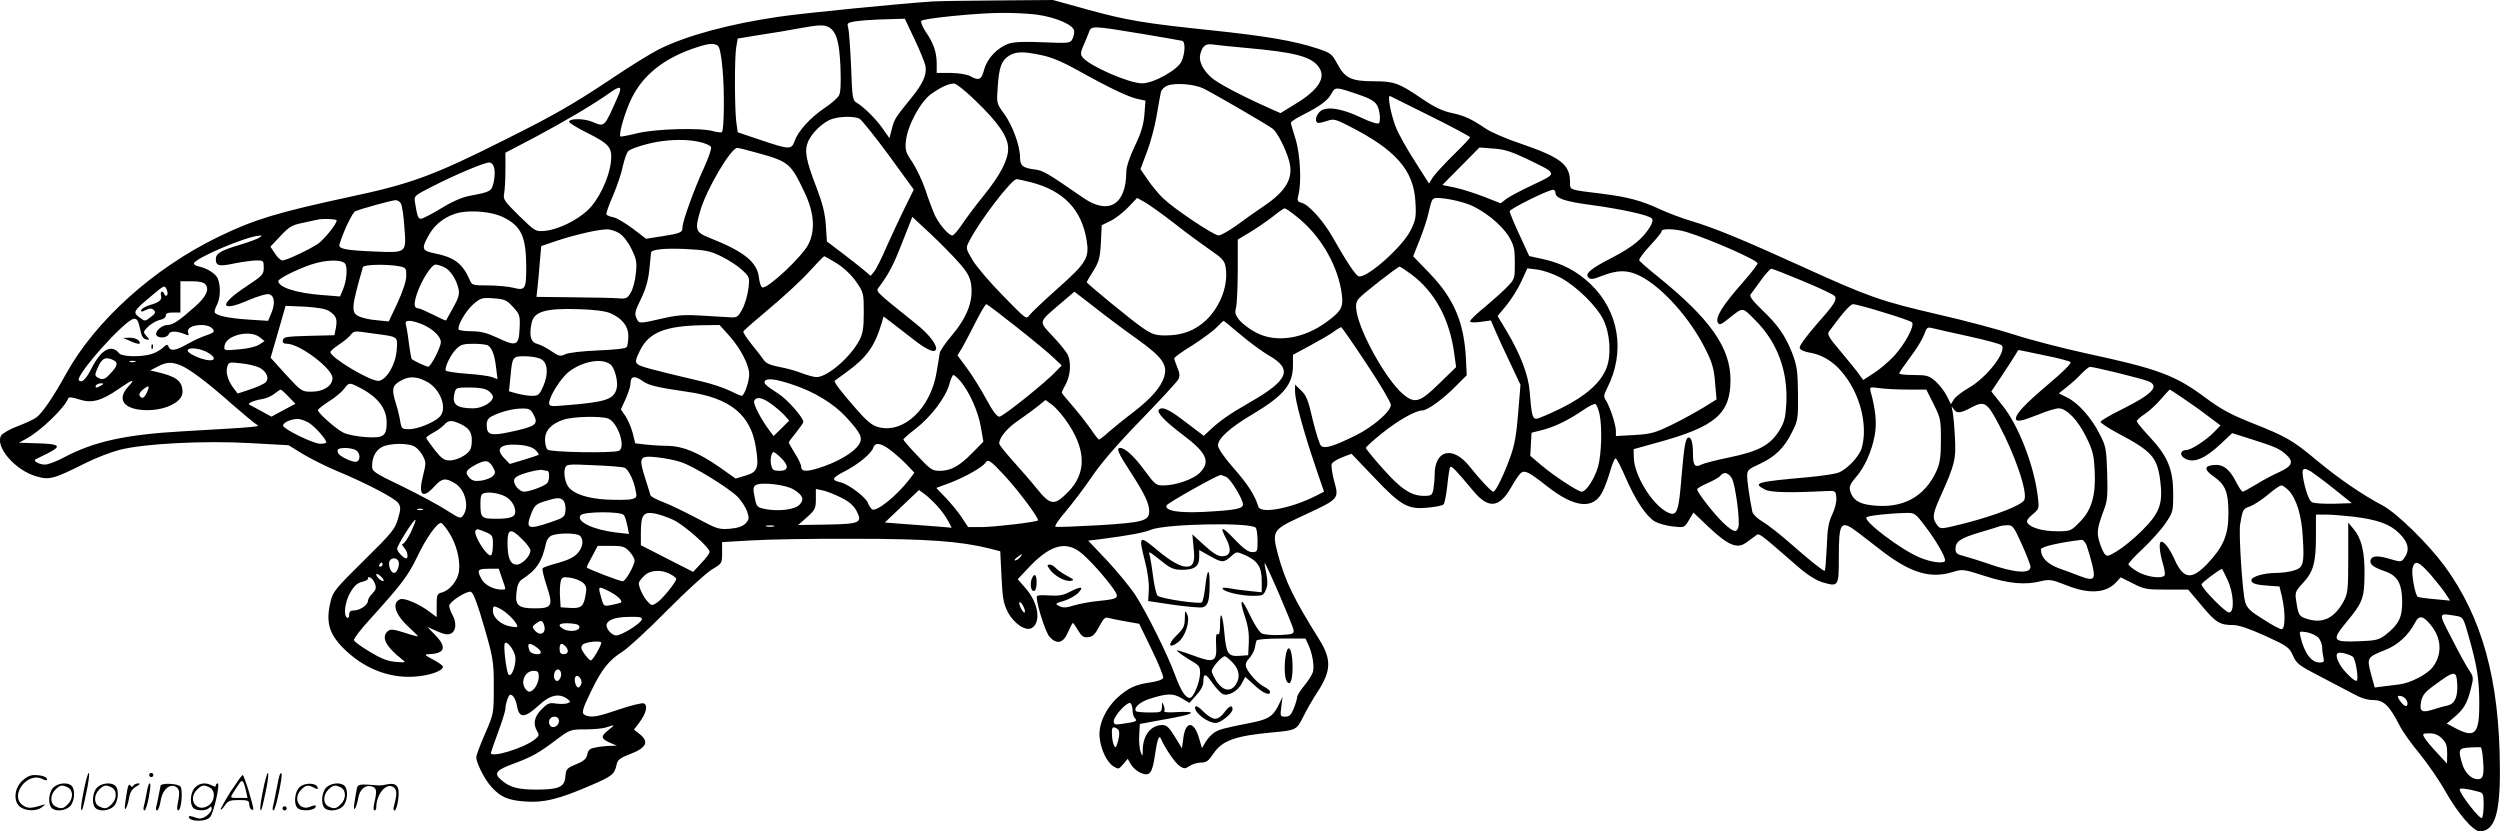<svg version="1.0" xmlns="http://www.w3.org/2000/svg"
  viewBox="0 0 1199.939 399"
 preserveAspectRatio="xMidYMid meet">
<g transform="translate(-0.407,399) scale(0.1,-0.1)"
fill="#000000" stroke="none">
<path d="M4480 3983 c-152 -10 -612 -55 -735 -73 -241 -35 -447 -91 -579 -157
-39 -20 -142 -83 -230 -143 -182 -121 -273 -173 -501 -287 -350 -176 -456
-215 -753 -278 -347 -75 -457 -108 -628 -191 -314 -152 -594 -405 -735 -662
-57 -104 -114 -188 -141 -206 -12 -9 -53 -28 -90 -42 -38 -14 -73 -35 -79 -45
-29 -54 68 -166 168 -195 64 -19 83 -14 237 63 49 25 123 53 165 64 117 30
407 45 629 32 l181 -10 70 -43 c39 -23 112 -60 163 -81 142 -59 279 -131 294
-154 12 -18 12 -29 -2 -76 -14 -49 -29 -67 -163 -199 -131 -129 -149 -150
-159 -192 -25 -100 -11 -156 57 -226 95 -97 216 -147 340 -140 73 4 141 27
141 48 0 5 -21 21 -47 34 -40 21 -44 25 -23 26 80 2 91 33 32 93 l-37 38 47
-21 c37 -16 52 -18 68 -10 24 13 26 53 5 90 -8 14 -14 33 -15 42 0 18 75 68
102 68 10 0 24 -32 46 -102 63 -210 67 -227 66 -358 0 -124 0 -126 -42 -222
-23 -53 -42 -104 -42 -112 0 -27 38 -103 70 -140 45 -51 81 -67 164 -73 89 -7
162 11 310 75 110 47 120 55 130 104 5 21 17 31 68 50 75 29 88 58 43 94 l-28
22 25 33 c34 45 43 85 22 93 -9 3 -62 -10 -118 -29 -102 -35 -131 -40 -160
-29 -23 9 -21 21 27 120 52 106 83 144 151 188 28 18 124 107 214 198 89 90
185 177 212 194 49 29 50 29 50 80 l0 52 138 8 c75 5 297 9 492 8 358 0 514
-12 655 -47 l50 -13 6 -121 c5 -102 9 -129 30 -170 29 -56 87 -95 116 -77 45
28 31 120 -29 189 l-39 45 47 50 c103 111 177 135 250 82 39 -29 120 -118 164
-181 28 -41 22 -46 -69 -55 -36 -3 -90 -13 -119 -21 -41 -13 -56 -13 -74 -4
-21 11 -20 13 23 25 25 8 56 25 69 39 29 31 13 32 -42 4 -32 -17 -54 -20 -100
-17 -40 3 -58 1 -58 -7 0 -38 43 -172 62 -192 35 -38 66 -30 88 22 11 25 21
45 24 45 2 0 13 -16 25 -36 17 -29 26 -35 49 -32 21 2 33 14 52 51 21 39 29
47 45 41 11 -3 49 -11 84 -17 l63 -11 60 -124 c33 -67 58 -129 55 -136 -3 -8
-29 -17 -59 -21 -73 -10 -109 -27 -161 -74 -57 -53 -91 -128 -85 -190 6 -59
34 -118 66 -139 24 -15 26 -15 47 10 l22 26 16 -28 c9 -15 30 -33 47 -40 43
-18 55 -2 68 88 10 71 20 98 28 77 15 -38 68 -117 89 -131 23 -15 27 -15 50 0
13 9 38 16 55 16 24 0 35 8 57 41 43 65 104 87 288 104 110 10 113 12 144 74
15 31 46 85 69 120 66 101 68 156 8 252 -122 195 -163 279 -198 408 -29 110
-25 118 99 176 200 93 195 87 170 179 -9 35 -14 71 -11 79 3 8 25 22 50 32
l45 17 110 -115 c129 -136 162 -154 261 -143 34 3 66 10 71 15 5 5 13 46 18
91 4 45 11 85 14 89 7 6 31 -20 112 -117 72 -86 124 -80 181 20 16 30 37 59
45 67 20 16 39 6 123 -60 137 -109 229 -117 272 -25 11 23 27 67 36 99 9 31
20 57 25 57 4 0 25 -40 46 -88 47 -110 100 -190 142 -215 18 -10 57 -21 87
-24 55 -6 55 -6 77 31 l21 36 79 -75 c88 -82 131 -100 172 -71 12 9 32 23 43
31 24 18 5 31 208 -145 46 -40 86 -65 118 -75 76 -22 78 -20 78 114 0 179 8
189 95 123 28 -21 81 -62 118 -91 135 -102 228 -129 332 -97 49 15 51 15 157
-19 115 -37 193 -44 271 -24 38 9 51 7 119 -20 107 -43 189 -39 238 13 l23 25
58 -29 c54 -28 67 -30 162 -30 l104 0 64 -76 c68 -82 88 -94 151 -94 28 0 77
-17 155 -52 107 -49 115 -55 133 -95 17 -38 28 -47 127 -98 59 -31 132 -69
162 -85 36 -20 67 -30 96 -30 50 0 77 -26 125 -119 15 -31 60 -94 99 -140 38
-47 94 -128 123 -180 58 -103 133 -191 164 -191 72 0 99 85 97 305 -2 423 -85
722 -266 969 -79 107 -229 254 -297 290 -97 51 -212 130 -313 214 -120 100
-148 116 -312 181 -103 41 -149 66 -221 119 -148 111 -228 141 -577 216 -114
25 -269 65 -345 90 -75 24 -238 68 -362 96 -279 65 -332 83 -655 230 -292 133
-425 187 -535 220 -41 12 -108 37 -149 56 -90 42 -157 59 -276 74 -163 20
-155 17 -155 55 0 85 -43 119 -235 185 -70 23 -148 57 -173 75 -67 45 -99 60
-165 74 -41 9 -82 29 -139 68 -108 74 -133 83 -228 83 -109 0 -140 14 -176 82
-28 51 -32 54 -99 76 -114 37 -245 59 -510 87 -317 33 -403 47 -598 101 l-159
44 -261 -2 c-144 -1 -287 -3 -317 -5z m499 -63 c95 -13 181 -51 181 -80 0 -12
-4 -30 -10 -40 -9 -17 -20 -18 -138 -13 -88 4 -140 2 -165 -6 -55 -19 -104
-70 -119 -124 -13 -51 -25 -56 -68 -32 -15 8 -53 14 -92 15 l-68 0 0 44 c0 55
-15 99 -53 154 -16 24 -25 48 -21 52 13 12 261 37 379 38 55 1 133 -3 174 -8z
m-586 -117 c26 -54 49 -112 53 -129 8 -40 -12 -86 -67 -153 -77 -95 -83 -103
-94 -149 l-12 -45 -31 44 c-31 46 -94 108 -128 127 -17 9 -20 28 -25 174 -4
90 -10 173 -14 185 -6 18 -3 23 16 27 30 7 95 12 185 14 l71 2 46 -97z m-412
57 c37 -20 52 -69 57 -191 3 -77 1 -123 -7 -137 -6 -12 -38 -40 -70 -61 -68
-46 -126 -110 -143 -158 -15 -42 -24 -42 -163 5 l-110 37 -7 50 c-8 67 -9 310
0 360 l7 40 110 18 c61 9 144 23 185 31 96 17 117 18 141 6z m1514 -34 c94
-16 176 -30 183 -32 16 -5 15 -56 -2 -97 -17 -41 -134 -107 -190 -107 -62 0
-251 82 -286 125 -10 13 -10 23 3 53 9 20 21 50 27 65 12 35 10 35 265 -7z
m-2046 -55 c9 -6 17 -44 23 -112 10 -105 8 -292 -3 -303 -3 -3 -21 -1 -40 4
-60 18 -275 12 -364 -9 -44 -11 -81 -18 -83 -16 -10 10 24 124 54 184 54 109
150 187 292 237 72 25 99 29 121 15z m2536 -11 c238 -21 316 -42 351 -95 33
-50 -6 -109 -116 -175 l-70 -43 -63 28 c-129 58 -243 118 -270 144 -41 37 -60
78 -52 110 11 42 25 53 64 47 20 -3 90 -10 156 -16z m-981 -35 c49 -10 105
-34 185 -79 147 -82 237 -124 280 -132 l33 -7 -5 -66 c-4 -49 -15 -88 -46
-152 -26 -54 -41 -101 -41 -125 -1 -157 -85 -207 -206 -124 -175 121 -193 132
-236 137 -55 7 -68 18 -68 58 0 54 -35 151 -75 207 -38 52 -38 52 -32 132 6
93 18 126 55 149 33 20 67 21 156 2z m-320 -216 c112 -107 159 -176 159 -232
0 -55 -37 -126 -116 -224 -35 -43 -81 -104 -102 -135 -21 -32 -43 -58 -50 -58
-17 0 -60 49 -83 95 -10 22 -31 77 -46 123 -15 45 -44 105 -63 134 -31 45 -35
56 -31 100 8 76 70 191 123 228 49 34 81 48 108 49 9 1 55 -35 101 -80z m1097
56 c61 -31 314 -178 333 -194 22 -19 59 -91 76 -148 26 -85 -10 -149 -124
-225 -34 -23 -91 -63 -127 -90 -37 -26 -75 -48 -86 -48 -23 0 -213 127 -266
178 -21 20 -54 60 -74 89 l-35 51 30 80 c17 43 38 121 47 173 9 52 18 104 21
116 2 12 16 26 31 32 38 15 132 7 174 -14z m-2815 -47 c-63 -142 -59 -138
-121 -112 -39 16 -111 16 -109 -1 0 -5 39 -29 85 -52 110 -55 123 -71 115
-143 -10 -79 -60 -182 -113 -231 -54 -49 -141 -91 -203 -97 -45 -4 -46 -4
-124 72 -72 71 -78 79 -72 108 3 17 6 68 6 113 l0 82 145 76 c139 74 281 158
355 211 55 39 63 33 36 -26z m3553 20 c81 -27 98 -41 106 -89 4 -22 3 -45 -2
-50 -6 -6 -39 4 -87 27 -94 45 -167 55 -196 29 -23 -21 -27 -55 -6 -55 7 0 27
5 44 11 26 9 38 6 93 -22 233 -117 320 -216 327 -372 4 -68 1 -84 -23 -132
-38 -79 -214 -235 -250 -221 -15 5 -58 70 -125 188 -44 78 -115 156 -147 164
-22 6 -24 10 -17 38 16 58 9 197 -14 270 -12 37 -22 72 -22 77 0 5 28 23 62
40 81 41 117 68 134 102 16 30 21 30 123 -5z m354 -107 c103 -51 187 -96 187
-100 0 -4 -36 -42 -81 -86 -45 -44 -89 -93 -99 -108 l-17 -28 -68 107 c-38 59
-79 132 -91 163 -24 61 -42 156 -28 150 5 -2 93 -46 197 -98z m-2743 -11 c10
-6 73 -84 140 -175 l120 -165 -43 -87 c-24 -49 -63 -132 -87 -186 -23 -54 -50
-108 -60 -120 l-17 -21 -39 33 c-22 18 -69 55 -105 82 l-66 50 -5 77 c-4 58
-15 103 -45 182 -51 132 -59 177 -40 221 18 42 72 93 112 107 39 14 111 15
135 2z m-770 -111 c28 -6 54 -17 57 -25 3 -8 -13 -54 -35 -102 -46 -99 -102
-255 -102 -282 0 -26 -9 -30 -98 -44 l-77 -12 -64 49 c-35 26 -77 51 -92 54
-16 3 -32 9 -34 14 -3 4 11 44 31 89 19 45 41 108 47 140 7 31 18 64 25 73 12
15 106 43 167 50 64 8 126 7 175 -4z m280 -53 c151 -42 159 -49 226 -190 47
-98 52 -185 17 -251 -32 -59 -187 -205 -218 -205 -7 0 -15 19 -18 46 -8 76
-71 127 -239 193 -66 27 -70 37 -42 132 30 102 146 299 177 299 7 0 50 -11 97
-24z m3691 -28 c153 -74 151 -68 29 -126 -58 -27 -116 -58 -129 -69 l-24 -19
-81 32 c-44 17 -107 37 -140 44 l-59 12 89 90 89 90 66 -5 c52 -3 86 -14 160
-49z m-4955 -44 c4 -14 3 -44 -2 -67 -10 -46 -15 -48 -116 -67 -37 -7 -85 -28
-138 -61 -45 -27 -88 -49 -95 -49 -14 0 -18 10 -29 78 -5 32 -5 32 87 79 112
57 246 113 269 113 11 0 20 -10 24 -26z m2577 -69 c157 -41 243 -131 267 -280
13 -83 -1 -107 -141 -231 -65 -58 -125 -115 -134 -127 -15 -21 -17 -19 -127
94 -62 63 -128 140 -146 171 -33 56 -33 57 -16 90 49 97 203 298 228 298 6 0
38 -7 69 -15z m2517 -50 c0 -27 44 -42 172 -59 142 -19 274 -48 290 -64 7 -7
4 -21 -10 -44 -35 -55 -83 -94 -177 -143 -106 -54 -135 -79 -117 -97 10 -10
22 -9 60 6 79 31 125 32 185 3 109 -54 244 -205 319 -357 30 -60 39 -91 44
-156 l7 -81 -59 -37 c-33 -20 -101 -58 -152 -83 -84 -41 -102 -46 -183 -51
l-89 -5 0 25 c0 29 -28 114 -47 145 -13 19 -12 26 5 60 89 174 57 369 -80 500
-66 62 -136 99 -226 119 l-68 15 -47 102 c-26 56 -47 107 -47 113 0 11 183
102 208 103 6 1 12 -6 12 -14z m-1827 -149 c57 -45 134 -101 170 -126 55 -37
68 -51 73 -78 16 -84 -21 -188 -90 -256 -54 -52 -116 -76 -197 -76 -49 0 -65
5 -110 36 -48 32 -269 213 -269 220 0 1 14 26 32 54 27 44 32 62 36 135 l4 84
43 21 c23 11 61 41 84 65 l43 45 38 -21 c21 -12 85 -58 143 -103z m1408 94
c72 -27 161 -98 196 -157 24 -41 28 -59 28 -125 0 -74 -1 -78 -35 -113 -19
-21 -68 -64 -107 -97 -40 -32 -73 -64 -73 -70 0 -6 18 -7 50 -3 l50 7 21 -49
c11 -26 43 -96 71 -154 l50 -106 -11 -135 c-8 -101 -17 -154 -37 -209 -31 -87
-71 -169 -82 -169 -10 0 -65 59 -115 122 -80 100 -167 79 -167 -41 0 -21 -3
-53 -6 -70 -6 -28 -10 -31 -46 -31 -61 0 -110 33 -197 131 -45 50 -81 95 -81
99 0 5 35 36 78 71 75 60 160 109 193 109 24 0 99 54 158 114 l55 55 -3 63
c-7 185 -55 301 -174 425 l-80 83 31 78 c17 42 36 100 42 127 20 83 14 78 79
72 32 -4 83 -16 112 -27z m-5122 2 c5 -10 13 -61 16 -113 10 -125 12 -123
-148 -116 -142 6 -171 13 -163 36 20 64 62 151 75 157 29 12 176 53 193 53 10
1 22 -7 27 -17z m4298 -61 c109 -86 190 -219 214 -351 14 -82 7 -99 -69 -155
-110 -81 -242 -102 -338 -52 -28 14 -64 41 -79 58 -22 27 -25 38 -18 63 4 17
8 97 8 179 l0 147 60 36 c33 20 82 54 109 75 27 22 52 39 56 39 5 0 30 -17 57
-39z m-3811 -2 c90 -43 113 -93 114 -239 0 -109 -5 -116 -63 -101 -25 6 -80
11 -122 11 -73 0 -76 1 -87 28 -34 77 -73 107 -168 126 -63 13 -65 22 -24 94
30 51 84 89 145 102 60 12 156 3 205 -21z m2191 -220 c40 -45 53 -69 58 -103
12 -81 -19 -161 -99 -254 -25 -30 -48 -63 -51 -75 -2 -12 -9 -53 -15 -91 -28
-175 -158 -299 -280 -266 -31 8 -55 28 -109 90 -70 80 -107 128 -100 133 2 2
27 20 55 40 98 71 137 124 171 240 l8 28 37 -28 c20 -15 64 -49 97 -75 65 -52
107 -73 116 -58 12 19 -28 73 -97 128 -201 161 -191 152 -174 175 48 66 68
103 111 214 l48 122 86 -80 c47 -44 109 -107 138 -140z m-2987 203 c0 -17 -58
-89 -88 -111 -39 -27 -153 -81 -172 -81 -8 0 -25 15 -36 33 l-22 33 48 51 c41
44 56 53 106 63 33 7 64 14 69 15 23 7 95 4 95 -3z m1356 -61 c19 -12 42 -41
59 -76 24 -49 27 -63 21 -117 -3 -34 -14 -75 -24 -92 -16 -28 -23 -31 -58 -28
-21 2 -119 4 -217 5 l-178 2 5 45 c3 25 8 80 11 122 l7 77 77 26 c89 29 192
53 236 54 17 1 44 -8 61 -18z m5124 5 c114 -35 340 -135 340 -150 0 -6 -30
-45 -66 -86 -105 -119 -139 -175 -124 -200 7 -11 17 -7 45 16 79 62 68 63 135
-4 105 -105 156 -243 148 -398 -4 -70 -9 -90 -34 -131 -43 -69 -98 -99 -237
-128 -64 -13 -126 -29 -137 -35 -30 -16 -40 -4 -40 50 0 51 -7 80 -20 80 -16
0 -22 -37 -35 -188 -14 -175 -22 -195 -71 -169 -72 38 -157 178 -158 261 l-1
40 115 32 c278 76 350 138 350 300 0 156 -98 294 -352 499 -46 37 -85 71 -86
76 -2 5 21 37 52 70 31 33 56 64 56 70 0 13 68 11 120 -5z m-6850 -26 c-8 -6
-46 -20 -85 -32 -101 -30 -125 -44 -125 -72 0 -33 17 -36 91 -20 35 7 81 13
102 14 36 0 37 -1 37 -35 0 -32 -5 -38 -87 -92 -133 -88 -122 -124 18 -62 39
16 80 29 92 27 28 -4 34 -43 13 -92 l-15 -36 -93 6 c-93 6 -153 18 -163 34 -3
4 2 21 10 36 18 34 19 93 4 128 -11 24 -54 50 -94 58 -11 2 -20 8 -20 13 0 24
254 132 315 134 13 1 13 0 0 -9z m2217 -91 c35 -17 79 -46 99 -65 36 -33 37
-35 30 -91 -4 -31 -17 -75 -29 -97 -20 -37 -26 -41 -57 -39 -19 1 -80 5 -135
8 -77 5 -117 3 -175 -10 -132 -30 -128 -30 -141 -2 -10 21 -7 34 21 91 23 47
35 88 41 143 4 43 8 79 8 81 3 15 65 21 161 17 102 -5 122 -9 177 -36z m555
-34 c34 -22 69 -55 92 -88 35 -51 36 -55 36 -145 0 -74 -4 -101 -20 -133 -42
-82 -154 -179 -207 -179 -12 0 -44 9 -71 19 -27 11 -75 24 -108 30 -42 8 -63
17 -74 33 -8 12 -34 46 -58 75 -24 30 -42 57 -40 62 2 5 58 54 125 110 67 56
153 135 190 176 37 41 70 75 73 75 3 0 31 -16 62 -35z m-2362 0 c14 -17 8 -86
-12 -130 l-12 -28 -88 7 c-120 9 -208 37 -208 67 0 12 93 58 160 80 69 23 143
24 160 4z m265 -14 c27 -6 30 -10 29 -46 0 -25 -17 -74 -42 -129 l-42 -89 -58
6 c-31 2 -69 11 -84 18 -40 18 -38 42 18 237 4 13 123 15 179 3z m210 -3 c30
-13 60 -59 70 -105 5 -26 0 -44 -26 -90 -18 -32 -33 -59 -34 -61 -2 -2 -30 11
-63 28 -32 16 -64 30 -70 30 -21 0 -23 21 -7 69 20 62 70 141 89 141 8 0 27
-5 41 -12z m4642 -34 c116 -86 187 -220 208 -388 l8 -58 -81 -79 c-94 -92
-118 -99 -177 -48 -80 71 -203 291 -220 395 -5 31 -2 45 12 62 20 23 184 151
195 152 3 0 28 -16 55 -36z m716 -16 c77 -41 175 -137 207 -203 32 -66 39
-169 15 -231 -27 -70 -98 -134 -217 -193 -57 -28 -111 -51 -120 -51 -19 0 -23
20 -32 132 -6 78 -44 177 -110 288 l-44 73 44 53 c24 30 56 81 71 115 l28 61
48 -6 c26 -3 76 -20 110 -38z m1167 -18 c79 -33 147 -65 151 -72 11 -18 -4
-41 -93 -141 -43 -50 -78 -97 -76 -106 2 -10 19 -18 45 -23 75 -12 136 -56
187 -132 66 -99 93 -231 66 -326 -11 -40 -71 -104 -113 -119 -16 -6 -83 -16
-150 -22 -245 -22 -263 -27 -201 -59 27 -14 117 -16 294 -7 44 2 45 1 48 -31
2 -20 -6 -52 -19 -80 -18 -37 -24 -68 -27 -159 -3 -62 -7 -113 -10 -113 -9 0
-74 52 -166 133 -49 43 -108 89 -132 103 -25 15 -46 35 -49 47 -12 59 -25 144
-25 172 0 28 5 33 60 58 75 35 119 78 156 154 28 55 29 65 28 183 -1 109 -5
134 -27 193 -33 85 -69 137 -147 211 -42 40 -60 64 -54 72 5 6 27 37 49 67 22
31 45 56 51 57 6 0 75 -27 154 -60z m-7670 -15 c20 -24 4 -59 -49 -106 -78
-69 -107 -89 -134 -89 -27 0 -62 -33 -52 -49 10 -17 52 -13 59 5 6 17 39 16
80 -1 16 -7 18 -5 13 8 -8 21 20 37 65 37 32 0 58 -14 58 -31 0 -4 -17 -13
-37 -19 -21 -7 -61 -25 -89 -41 -58 -33 -82 -36 -91 -13 -5 13 -9 12 -28 -6
-12 -11 -37 -25 -56 -30 -51 -15 -140 -12 -153 4 -36 46 -86 19 -131 -69 -27
-54 -48 -75 -62 -61 -21 21 225 296 265 296 14 0 21 -11 28 -47 7 -36 14 -49
29 -52 19 -3 19 -3 2 16 -17 19 -16 21 8 45 14 14 39 28 55 32 18 3 30 12 30
21 0 11 10 15 35 15 l35 0 0 75 0 75 54 0 c35 0 58 -5 66 -15z m-185 -53 c-4
-4 -10 -1 -12 6 -7 20 -22 14 -16 -7 5 -21 -7 -32 -56 -46 -19 -6 -36 -16 -39
-23 -3 -10 2 -10 22 0 21 9 29 9 39 -1 9 -9 7 -16 -13 -31 -31 -24 -29 -24
-60 -1 -29 23 -25 29 65 104 57 48 59 49 69 28 5 -12 6 -25 1 -29z m4655 -208
c123 -88 149 -124 132 -182 -16 -51 -60 -102 -150 -172 -43 -32 -95 -75 -117
-94 -22 -20 -43 -36 -46 -36 -3 0 -22 24 -41 53 -20 28 -59 78 -87 110 -28 32
-51 60 -51 63 0 2 9 21 20 41 21 40 26 96 11 136 -5 14 -38 55 -72 91 -71 76
-73 66 34 158 l68 58 97 -75 c53 -42 144 -110 202 -151z m-2993 152 c32 -35
34 -40 31 -104 -4 -82 -15 -87 -109 -42 -48 22 -78 30 -121 30 -31 0 -59 4
-62 8 -9 16 32 88 69 121 36 31 42 33 98 29 54 -4 63 -8 94 -42z m2418 -97
c77 -61 157 -127 177 -147 l38 -36 -23 -24 c-49 -54 -259 -222 -276 -222 -12
0 -31 25 -62 82 -24 45 -65 111 -91 147 l-48 65 24 40 c13 23 42 78 65 124 23
45 45 82 49 82 4 0 70 -50 147 -111z m4158 72 c71 -21 133 -43 138 -48 15 -15
-34 -106 -88 -164 -25 -26 -68 -63 -95 -80 l-51 -33 -21 29 c-11 16 -51 65
-88 109 -57 67 -65 82 -55 95 67 91 102 131 116 131 9 0 74 -17 144 -39z
m-7458 5 c33 -22 39 -37 31 -81 l-7 -34 -122 -3 c-107 -3 -122 -5 -125 -20 -3
-13 3 -18 19 -18 61 0 219 -119 219 -165 0 -37 -44 -65 -100 -65 -48 0 -49 1
-123 81 l-74 82 36 124 36 125 92 -4 c63 -4 100 -10 118 -22z m1348 -9 c57
-25 87 -62 87 -111 0 -23 -4 -46 -8 -52 -4 -7 -58 -13 -137 -16 -75 -3 -142
-11 -157 -18 -25 -12 -31 -10 -67 14 -21 15 -52 31 -67 35 -32 8 -41 37 -29
97 10 58 63 75 225 70 76 -2 128 -9 153 -19z m-897 -56 c48 -22 84 -57 84 -83
0 -25 -48 -118 -61 -118 -9 0 -68 27 -79 37 -2 2 -7 32 -12 66 -4 34 -10 74
-14 90 -6 24 -3 27 17 27 13 0 42 -9 65 -19z m3922 -47 c42 -36 105 -82 139
-102 113 -65 91 -117 -92 -222 -99 -57 -144 -88 -192 -133 l-31 -29 -87 66
c-79 61 -112 76 -128 60 -13 -13 28 -56 113 -120 117 -88 136 -130 82 -184
-32 -31 -115 -60 -174 -60 -35 0 -41 5 -89 70 -48 67 -95 110 -118 110 -21 0
-11 -23 50 -117 67 -103 89 -150 89 -187 0 -46 -29 -54 -242 -67 -108 -6 -201
-10 -208 -7 -6 2 16 35 49 73 33 39 90 114 126 167 43 64 123 157 234 271 93
96 174 184 180 195 9 17 8 30 -4 58 -8 20 -15 40 -15 44 0 5 39 33 88 63 48
31 100 69 116 86 17 17 31 31 33 31 2 0 38 -30 81 -66z m-2455 -4 c55 -61 97
-142 97 -187 0 -35 -24 -103 -36 -103 -4 0 -30 11 -58 25 -29 14 -92 35 -141
46 -238 56 -290 70 -302 82 -11 11 -8 23 14 67 43 85 121 116 300 119 l81 1
45 -50z m3060 -136 c65 -97 117 -186 117 -197 0 -32 -87 -107 -171 -148 -104
-51 -146 -64 -164 -49 -7 6 -25 62 -40 124 -21 94 -31 118 -55 141 l-30 29 0
-35 c0 -41 41 -191 99 -362 l40 -117 -39 -20 c-118 -60 -265 -88 -276 -52 -17
55 -50 107 -118 184 -48 55 -76 96 -76 111 0 32 59 85 160 145 155 92 200 145
200 239 l0 50 80 43 c44 24 95 53 113 66 17 13 35 23 38 24 3 0 58 -79 122
-176z m2889 132 c82 -18 153 -37 159 -43 28 -28 -71 -156 -158 -205 -30 -17
-61 -41 -70 -54 l-15 -24 -20 40 c-11 22 -35 53 -54 70 -32 27 -41 30 -104 30
-39 0 -70 3 -70 8 0 4 24 39 54 79 30 39 59 88 66 108 11 33 15 36 39 30 14
-4 92 -21 173 -39z m-7655 13 c121 -16 116 -12 111 -80 -5 -68 -48 -142 -86
-147 -36 -5 -232 111 -232 138 0 5 17 20 38 34 20 13 46 33 56 45 22 25 14 24
113 10z m-546 -18 l23 -18 -26 -17 c-15 -10 -57 -20 -98 -23 -71 -6 -72 -6
-68 18 7 50 122 78 169 40z m1095 -39 c20 -13 32 -46 39 -105 l7 -57 -26 10
c-14 5 -69 13 -121 16 -53 4 -98 11 -101 15 -8 13 23 77 50 104 21 21 34 25
83 25 32 0 63 -4 69 -8z m-1340 -37 c56 -36 8 -48 -64 -15 -27 12 -41 24 -36
31 9 14 68 5 100 -16z m8808 -10 c66 -13 123 -28 128 -33 6 -6 -37 -48 -106
-106 -110 -93 -156 -141 -156 -165 0 -18 27 -13 107 19 41 17 85 30 98 30 38
0 92 -56 132 -137 32 -65 37 -86 41 -162 6 -120 -15 -191 -73 -248 -41 -42
-44 -43 -109 -43 -67 0 -127 17 -141 41 -6 8 3 22 25 40 32 27 32 29 25 86
-18 149 -92 340 -169 436 l-54 68 52 78 c28 42 57 87 64 99 7 12 13 22 15 22
1 0 56 -11 121 -25z m-7214 -18 c33 -17 38 -71 11 -132 -18 -40 -23 -45 -53
-45 -18 0 -50 5 -72 11 l-39 11 7 68 c9 99 10 100 70 100 28 0 62 -6 76 -13z
m-2049 -7 c21 -12 17 -28 -21 -67 -22 -25 -37 -28 -59 -14 -13 8 -12 15 4 50
19 43 38 51 76 31z m102 -7 c-7 -2 -19 -2 -25 0 -7 3 -2 5 12 5 14 0 19 -2 13
-5z m2282 -13 c20 -17 37 -83 29 -114 -13 -53 -52 -66 -241 -81 -77 -7 -83 -6
-83 11 0 31 57 121 95 150 67 51 160 67 200 34z m-2063 -4 c45 -19 132 -85
249 -189 54 -47 105 -89 115 -95 19 -10 18 -11 -352 -32 -280 -16 -428 -49
-574 -126 -35 -19 -76 -34 -90 -34 -29 0 -61 19 -44 26 6 3 31 15 55 27 71 36
62 46 -43 49 l-93 3 35 19 c69 37 186 150 202 195 2 6 22 4 51 -6 62 -20 107
-8 195 53 63 44 78 47 43 10 -56 -60 -27 -107 68 -114 98 -7 191 35 191 86 0
53 -29 75 -125 97 l-30 7 35 18 c43 23 67 24 112 6z m378 -11 c34 -18 48 -52
29 -70 -8 -8 -41 -23 -74 -34 l-60 -20 -17 22 c-28 36 -41 75 -34 103 7 26 8
27 67 20 33 -3 73 -13 89 -21z m8915 -24 c66 -16 132 -34 148 -40 60 -23 24
-62 -125 -136 -55 -27 -101 -54 -102 -60 0 -5 37 -30 84 -55 161 -85 187 -114
202 -222 15 -114 0 -158 -86 -244 -39 -39 -93 -83 -120 -99 -47 -28 -49 -28
-63 -10 -7 11 -18 38 -24 60 -12 42 -8 64 26 155 14 36 16 70 13 170 -4 117
-6 129 -37 188 -39 77 -101 147 -155 174 l-40 20 39 31 c22 17 54 46 70 64 17
17 35 32 40 32 6 1 64 -12 130 -28z m-5550 -42 c43 -52 84 -144 97 -219 l12
-70 -54 -55 c-62 -63 -103 -85 -156 -85 -35 0 -45 7 -106 72 -38 40 -68 75
-68 78 0 4 27 28 60 53 73 57 142 148 160 211 7 25 16 46 20 46 5 0 20 -14 35
-31z m-2566 1 c70 -35 106 -134 63 -173 -29 -27 -105 -57 -144 -57 -35 0 -37
2 -43 38 -3 20 -12 58 -20 83 -22 69 -19 87 18 109 41 25 77 25 126 0z m1041
0 c29 -20 65 -29 215 -51 204 -29 303 -110 327 -267 16 -98 8 -118 -50 -135
l-47 -14 -78 55 c-101 70 -176 101 -247 102 -30 0 -78 3 -106 6 l-51 6 -12 49
c-7 27 -23 64 -35 82 l-22 32 23 50 c12 28 23 59 23 71 0 39 18 44 60 14z
m718 -16 c104 -34 199 -92 258 -157 71 -77 81 -100 60 -132 -22 -33 -86 -74
-164 -102 -77 -28 -112 -30 -112 -5 0 10 -13 39 -30 65 -16 26 -30 50 -30 53
0 3 16 25 35 48 19 24 35 46 35 51 0 20 -76 107 -118 134 -63 41 -73 50 -67
62 10 15 53 10 133 -17z m-3318 -4 c-20 -13 -33 -13 -25 0 3 6 14 10 23 10 15
0 15 -2 2 -10z m1239 -10 c87 -44 131 -100 131 -168 0 -65 -15 -76 -101 -70
-42 3 -89 12 -108 22 -37 19 -121 94 -121 107 0 5 24 24 54 43 30 19 62 46 72
60 23 31 25 31 73 6z m-1020 -24 c-13 -28 -24 -33 -35 -15 -4 7 4 20 17 30 29
22 33 19 18 -15z m1639 8 c12 -8 22 -21 22 -29 0 -25 -51 -55 -94 -55 -82 0
-104 19 -90 74 6 25 9 26 73 26 44 0 74 -5 89 -16z m6813 6 l89 0 35 -70 c33
-66 35 -74 35 -172 0 -80 -5 -112 -20 -146 -58 -129 -166 -186 -315 -167 -61
7 -90 28 -101 70 -5 19 1 33 26 62 43 48 78 126 92 202 11 58 5 123 -19 210
-6 24 -5 24 42 18 26 -4 88 -7 136 -7z m-7772 -34 l33 -34 -58 -31 -57 -31
-51 28 c-28 15 -53 28 -56 30 -9 6 23 20 60 26 21 3 48 15 61 26 13 10 26 19
30 20 3 0 20 -15 38 -34z m9094 -8 c34 -23 88 -61 120 -86 l59 -44 -29 -30
c-37 -39 -112 -88 -134 -88 -27 0 -35 -21 -14 -37 42 -30 99 -9 181 69 l52 49
98 -31 c110 -35 130 -44 162 -73 36 -33 28 -54 -30 -81 -29 -13 -80 -39 -113
-60 -33 -20 -63 -36 -67 -36 -4 0 -19 22 -33 50 -30 59 -62 83 -106 78 -46 -4
-46 -23 0 -55 57 -40 71 -75 71 -177 0 -104 -23 -159 -102 -243 -76 -79 -115
-73 -158 25 -22 48 -47 82 -62 82 -13 0 -9 -50 7 -104 8 -26 12 -52 9 -57 -11
-19 -86 -9 -130 17 -24 14 -44 30 -44 36 0 5 31 39 69 74 38 36 87 90 108 121
37 54 38 57 38 147 -1 114 -26 176 -114 270 -34 36 -61 70 -61 74 0 5 17 21
39 35 21 14 56 46 77 71 22 25 40 45 42 46 2 0 31 -19 65 -42z m-6777 -27 c21
-15 50 -40 63 -54 l23 -26 -37 -37 -38 -37 -18 24 c-42 56 -81 130 -75 144 8
23 39 18 82 -14z m1408 -70 c104 -141 109 -260 16 -353 -66 -67 -84 -65 -152
20 -30 37 -83 97 -117 135 -33 37 -61 72 -61 78 0 28 36 72 88 108 31 21 74
53 96 70 l38 31 28 -20 c16 -11 44 -42 64 -69z m2567 23 c14 -62 10 -195 -7
-255 -17 -58 -57 -119 -78 -119 -18 0 -131 74 -194 127 l-53 45 3 56 3 55 52
13 c61 16 127 48 198 97 28 19 54 32 58 27 5 -4 13 -25 18 -46z m1916 -50 c80
-149 141 -330 123 -364 -13 -25 -133 -72 -278 -110 -119 -30 -124 -31 -138
-13 -27 35 -25 53 12 136 72 160 77 182 71 292 -3 55 -8 111 -12 125 -5 21 -5
22 5 8 15 -24 32 -23 88 7 60 32 74 24 129 -81z m-7032 46 c25 -48 12 -57
-120 -85 -87 -18 -105 -12 -105 36 0 19 7 32 23 40 39 21 101 38 144 38 37 1
44 -3 58 -29z m358 -19 c47 -18 87 -141 51 -155 -31 -12 -329 -7 -342 6 -7 7
-12 28 -12 48 0 43 29 75 87 95 44 16 180 19 216 6z m-1437 -20 c29 -18 84
-79 84 -94 0 -4 -13 -7 -29 -7 -32 0 -172 68 -178 86 -4 13 34 32 67 33 14 1
39 -8 56 -18z m730 -7 c43 -20 56 -44 52 -92 -2 -29 -10 -41 -37 -59 -19 -13
-49 -23 -67 -23 -28 0 -40 8 -74 51 -22 28 -40 54 -40 58 0 3 16 15 35 25 19
10 42 27 51 37 21 23 36 24 80 3z m-218 -110 c12 -8 29 -28 37 -45 14 -26 14
-35 0 -90 -25 -96 -4 -117 54 -54 36 40 53 43 99 15 49 -30 70 -112 39 -154
-12 -17 -17 -15 -78 24 -35 23 -130 74 -211 114 -136 65 -148 73 -148 98 0 43
17 76 47 92 37 20 132 21 161 0z m576 -14 c11 -11 18 -21 15 -23 -2 -2 -34
-13 -71 -24 l-67 -20 -27 28 c-46 48 -17 72 81 63 31 -3 57 -12 69 -24z m1702
1 c21 -16 57 -47 78 -69 l39 -41 -25 -33 c-59 -77 -157 -156 -178 -143 -6 4
-15 18 -20 31 -11 28 -94 91 -132 99 -45 10 -41 21 17 51 66 33 131 87 140
114 9 28 35 25 81 -9z m-2565 -1 c22 -12 25 -48 5 -56 -15 -6 -76 22 -88 39
-4 6 -4 15 -2 19 7 11 62 10 85 -2z m2041 -37 c40 -38 37 -63 -6 -63 -28 0
-35 4 -40 26 -7 26 0 64 12 64 3 0 19 -12 34 -27z m-477 -22 c62 -21 225 -122
270 -166 18 -19 38 -50 45 -70 11 -33 10 -39 -8 -58 -14 -14 -38 -22 -76 -25
-51 -4 -61 -1 -158 51 -57 30 -129 65 -161 77 -32 12 -60 27 -61 33 -2 7 -13
44 -26 84 -31 99 -27 107 58 98 37 -4 90 -14 117 -24z m-905 -23 c13 -25 13
-29 -1 -44 -9 -8 -34 -18 -55 -21 -31 -4 -43 -1 -58 15 -22 25 -16 36 32 62
46 24 62 22 82 -12z m2455 -40 c70 -76 168 -208 161 -216 -9 -8 -210 -32 -273
-32 l-62 0 -32 48 c-17 26 -52 68 -76 93 l-45 47 70 26 c70 27 154 75 166 95
12 19 23 12 91 -61z m-1824 37 c19 -7 45 -60 54 -109 7 -32 5 -36 -20 -42 -15
-4 -68 -4 -118 -2 -91 5 -157 26 -184 60 -16 20 -25 67 -17 90 6 20 11 21 138
15 72 -3 138 -8 147 -12z m-370 -15 c11 0 12 -40 1 -57 -9 -14 -85 -43 -112
-43 -23 0 -53 34 -48 57 2 12 21 23 63 35 33 9 66 15 73 12 8 -2 18 -4 23 -4z
m8465 -3 c11 -7 60 -43 109 -82 l87 -70 -86 -3 c-47 -1 -94 2 -104 7 -12 6
-24 34 -35 77 -20 84 -15 97 29 71z m-2780 -32 c17 -27 42 -211 31 -238 -9
-25 -22 -21 -67 19 -42 38 -130 150 -130 165 0 5 22 18 50 30 27 12 55 27 61
35 17 21 37 17 55 -11z m-2425 5 c22 -12 79 -107 79 -131 0 -21 -35 -28 -187
-36 -123 -6 -189 5 -180 31 4 11 244 146 260 146 5 0 17 -5 28 -10z m-2077
-60 c44 -27 52 -48 27 -73 -23 -24 -104 -33 -166 -20 -38 8 -40 11 -49 57 -8
38 -7 50 5 57 23 17 146 3 183 -21z m7175 -4 c38 -40 63 -123 68 -227 8 -128
2 -145 -45 -158 -20 -6 -57 -11 -82 -11 -61 0 -120 -18 -120 -35 0 -16 24 -23
90 -27 l45 -3 12 -50 c17 -75 16 -155 -2 -155 -8 0 -48 21 -89 48 -63 39 -77
53 -86 84 -13 46 -31 327 -24 370 12 73 14 76 47 87 19 7 57 32 86 56 29 25
58 45 65 45 7 0 22 -11 35 -24z m-6949 -34 c39 -19 61 -38 75 -64 30 -57 18
-63 -143 -66 l-137 -2 43 38 c38 34 42 42 42 86 l0 49 33 -7 c17 -3 57 -19 87
-34z m463 -41 c20 -22 43 -54 52 -72 l17 -32 -84 7 c-45 3 -118 9 -160 12
l-77 6 82 78 82 78 26 -19 c14 -10 42 -36 62 -58z m-2064 40 c14 -9 29 -29 34
-44 14 -44 -5 -57 -83 -57 -76 0 -80 3 -80 75 0 33 4 45 18 48 28 8 85 -3 111
-22z m270 -15 c7 -8 11 -29 9 -47 -3 -30 -7 -34 -72 -56 -111 -37 -121 -32
-90 47 14 34 23 42 63 54 60 19 76 19 90 2z m-676 -43 c-7 -2 -19 -2 -25 0 -7
3 -2 5 12 5 14 0 19 -2 13 -5z m965 -25 c6 -7 13 -31 17 -52 l8 -39 -62 7
c-110 13 -194 53 -170 83 15 18 192 19 207 1z m239 -24 c52 -25 173 -132 173
-153 0 -7 -18 -31 -40 -54 l-39 -42 -126 64 -125 64 0 59 c0 85 11 102 63 94
23 -4 65 -18 94 -32z m6009 -32 c50 -66 94 -141 94 -162 0 -17 -62 -11 -122
14 -89 37 -272 175 -255 193 8 8 107 19 192 21 38 1 43 -2 91 -66z m2054 48
c119 -15 176 -36 221 -81 43 -43 50 -79 24 -116 -15 -21 -17 -21 -63 -8 -61
19 -91 19 -99 -1 -8 -21 10 -36 65 -55 63 -21 85 -58 86 -148 0 -76 -17 -109
-81 -159 -32 -24 -46 -27 -128 -30 -125 -5 -131 4 -61 89 80 96 88 117 89 228
2 110 -14 176 -52 221 l-26 32 0 -169 c0 -154 -2 -171 -22 -209 -45 -83 -103
-110 -181 -83 -33 11 -37 18 -47 86 -6 39 -4 45 33 85 50 54 62 97 62 226 l0
102 48 0 c26 0 86 -5 132 -10z m-9324 -75 c-15 -30 -32 -55 -38 -55 -6 0 -4
-8 5 -18 17 -18 23 -52 10 -52 -12 0 -43 33 -43 46 0 16 82 145 88 139 3 -2
-8 -29 -22 -60z m183 -1 c36 -55 55 -132 48 -186 -6 -45 -45 -93 -83 -102 -22
-6 -24 -12 -24 -62 l0 -56 -35 26 c-47 36 -119 67 -139 60 -43 -16 -27 -72 38
-132 25 -23 46 -44 46 -46 0 -2 -29 5 -64 17 -54 17 -67 18 -80 8 -34 -29 -11
-74 69 -137 19 -14 17 -15 -31 -11 -38 3 -70 15 -124 48 -41 24 -75 49 -77 56
-3 6 33 53 79 103 152 168 179 204 225 298 42 89 94 162 114 162 5 0 22 -21
38 -46z m3873 22 c4 -6 8 -35 8 -63 0 -50 -1 -53 -26 -53 -19 0 -42 17 -85 62
-62 65 -73 65 -38 -1 26 -51 19 -81 -21 -81 -20 0 -45 15 -86 53 l-57 52 6
-64 c8 -69 -1 -91 -35 -91 -29 0 -77 27 -141 81 -86 72 -89 69 -57 -57 12 -46
20 -102 18 -134 l-3 -55 120 -18 c66 -9 130 -15 141 -12 26 6 34 31 34 114 0
80 -12 72 -21 -15 -4 -36 -11 -70 -16 -75 -10 -10 -189 16 -212 31 -6 3 -15
41 -21 83 -5 42 -13 89 -16 104 -8 31 -13 33 65 -28 35 -28 52 -34 90 -34 59
0 81 17 81 61 l0 34 55 -31 c56 -31 63 -31 102 4 22 20 23 20 64 2 60 -27 79
-57 79 -123 l0 -55 -57 6 c-32 3 -76 9 -97 13 -26 5 -37 4 -33 -3 10 -15 88
-33 145 -33 45 0 51 2 62 29 9 22 9 42 2 78 -6 26 -9 49 -8 50 5 5 137 -301
139 -322 2 -18 -5 -20 -65 -23 -37 -2 -77 2 -88 8 -12 6 -37 46 -57 88 -41 89
-54 82 -23 -10 15 -44 20 -82 18 -123 l-3 -60 -41 -3 c-55 -4 -64 10 -73 107
-8 92 -21 119 -21 42 0 -36 -4 -50 -11 -45 -8 4 -10 -11 -8 -51 5 -79 -9 -88
-94 -57 -34 13 -71 25 -82 28 -17 4 -17 3 4 -13 13 -10 40 -28 60 -39 32 -19
36 -26 35 -58 -2 -44 -32 -116 -49 -116 -21 0 -43 34 -71 110 -34 94 -133 294
-190 383 -24 37 -85 111 -135 165 l-92 97 59 7 c138 18 208 31 242 45 70 29
486 37 504 9z m-2314 7 c-10 -2 -26 -2 -35 0 -10 3 -2 5 17 5 19 0 27 -2 18
-5z m5990 -85 c23 -51 42 -100 42 -109 0 -35 -78 -29 -205 16 -38 13 -89 29
-112 35 -36 9 -43 15 -43 35 0 36 23 52 118 80 48 14 92 28 97 30 6 2 22 4 36
4 23 1 30 -9 67 -91z m-7373 58 c33 -14 35 -18 35 -60 0 -25 -4 -47 -9 -51
-19 -11 -89 103 -74 119 8 8 9 8 48 -8z m176 -35 c22 -21 39 -45 39 -53 0 -27
-40 -68 -66 -68 -31 0 -44 32 -44 106 0 67 16 71 71 15z m277 17 c19 -19 14
-54 -11 -83 -15 -18 -45 -33 -91 -46 -39 -10 -73 -22 -77 -26 -4 -5 5 -43 19
-85 32 -96 26 -108 -57 -108 -79 0 -95 14 -88 76 4 36 11 53 28 64 70 46 94
83 114 173 3 16 15 32 28 37 33 13 121 12 135 -2z m7231 -45 c6 -16 17 -55 26
-88 19 -76 11 -86 -53 -62 -26 10 -73 28 -105 39 -57 21 -87 52 -87 91 0 13
89 33 196 46 6 0 17 -11 23 -26z m-6994 -30 c14 -15 25 -35 25 -43 0 -23 -43
-100 -57 -100 -16 0 -173 61 -173 67 0 3 12 27 27 54 l26 49 63 0 c56 0 66 -3
89 -27z m1875 -28 c-7 -8 -17 -15 -23 -15 -6 0 -2 7 9 15 25 19 30 19 14 0z
m-2985 -16 c11 -16 -4 -59 -20 -59 -16 0 -31 43 -20 59 3 6 12 11 20 11 8 0
17 -5 20 -11z m-75 -19 c0 -5 -5 -10 -11 -10 -5 0 -7 5 -4 10 3 6 8 10 11 10
2 0 4 -4 4 -10z m9831 -49 c28 -33 61 -74 72 -92 l21 -32 -73 7 c-41 3 -77 9
-82 11 -13 9 -32 111 -25 139 10 39 30 32 87 -33z m-9257 -18 c20 -57 20 -53
-3 -53 -38 0 -82 23 -96 51 -23 43 -19 49 34 49 l49 0 16 -47z m8281 -5 c31
-65 35 -158 8 -158 -18 0 -133 118 -132 135 0 8 79 67 97 74 2 1 14 -23 27
-51z m-7475 27 c17 -9 30 -19 30 -24 0 -14 -67 -97 -93 -114 -23 -15 -26 -15
-45 6 -20 21 -42 68 -42 88 0 5 11 21 25 34 28 29 80 33 125 10z m-1375 -33
c-6 -7 -35 18 -35 31 0 5 9 2 20 -8 11 -10 18 -20 15 -23z m-41 -14 c7 -20 4
-30 -13 -47 -11 -11 -21 -27 -21 -35 0 -20 -39 -46 -67 -46 -17 0 -23 -6 -23
-21 0 -11 -4 -17 -10 -14 -19 12 -10 78 16 122 18 31 34 45 55 50 16 3 29 10
29 15 0 19 25 1 34 -24z m998 5 c16 -14 19 -25 13 -57 -9 -57 -21 -67 -74 -64
l-46 3 -3 49 c-2 27 0 61 3 74 5 22 10 24 46 19 22 -3 50 -14 61 -24z m127
-42 c41 -21 67 -47 54 -54 -4 -2 -25 -7 -45 -11 -36 -7 -37 -6 -47 31 -18 62
-18 62 38 34z m1989 -76 c6 -14 8 -25 3 -25 -4 0 -13 11 -19 25 -6 14 -8 25
-3 25 4 0 13 -11 19 -25z m-2515 -6 c29 -15 66 -50 79 -73 10 -17 7 -19 -27
-13 -45 7 -85 42 -85 74 0 26 3 27 33 12z m9388 -35 c36 -6 36 -7 62 -98 41
-145 50 -204 51 -316 1 -153 -19 -175 -113 -126 l-43 23 34 29 c46 38 64 67
81 136 14 54 14 58 -7 90 -13 18 -50 86 -83 151 -67 129 -68 125 18 111z
m-8707 -19 c-8 -20 -97 -75 -122 -75 -23 0 -53 36 -46 55 9 22 47 34 111 34
51 1 61 -2 57 -14z m8588 -26 c52 -64 55 -142 7 -203 -27 -34 -105 -74 -158
-81 -23 -3 -59 -7 -80 -10 l-39 -5 -18 66 c-20 77 -19 79 68 114 60 23 113 72
143 130 20 39 39 36 77 -11z m-9058 5 c16 -42 -16 -63 -45 -28 -11 14 -10 18
6 30 24 18 31 18 39 -2z m171 -14 c0 -19 -47 -25 -75 -10 -35 19 -23 31 28 28
34 -2 47 -7 47 -18z m8348 -52 c9 -11 17 -32 17 -47 0 -14 3 -36 6 -48 5 -19
2 -23 -18 -23 -40 0 -73 44 -92 123 -7 28 -6 28 31 22 21 -4 46 -16 56 -27z
m-4849 -33 c19 -41 29 -100 22 -129 -3 -13 -22 -43 -41 -66 -19 -23 -35 -48
-35 -56 0 -7 -7 -32 -16 -54 -13 -32 -21 -40 -41 -40 -24 0 -25 2 -19 48 l6
47 -22 -45 c-26 -50 -47 -63 -133 -80 -131 -26 -149 -31 -172 -46 -13 -8 -32
-28 -42 -45 l-18 -30 -13 45 c-24 86 -65 88 -76 5 l-7 -51 -34 56 c-27 44 -40
56 -59 56 -55 0 -93 -47 -95 -117 0 -35 -1 -36 -10 -13 -5 13 -9 49 -7 80 l3
55 70 13 c131 23 175 33 175 41 0 4 -30 5 -66 3 -37 -3 -64 -1 -62 4 3 5 2 18
-3 29 -7 17 -8 17 -8 -7 -1 -27 -3 -28 -59 -28 -32 0 -62 3 -65 6 -14 15 16
43 60 58 90 29 116 29 158 5 l38 -23 33 37 c23 25 34 47 34 67 0 41 12 38 45
-11 16 -22 37 -45 47 -50 25 -13 74 13 93 52 l16 30 44 -40 c42 -39 75 -53 75
-31 0 5 -13 16 -29 24 -32 17 -76 66 -86 95 -4 13 1 27 14 40 11 11 23 33 27
48 3 16 7 33 9 38 1 6 50 10 119 10 l116 0 14 -30z m-3808 -51 c9 -36 -15
-108 -31 -92 -10 10 -26 139 -18 150 8 14 41 -25 49 -58z m414 61 c0 -14 -41
-85 -50 -85 -5 0 -18 14 -30 30 -18 25 -19 34 -10 45 12 14 90 22 90 10z
m-312 -21 c12 -8 22 -19 22 -25 0 -16 -47 -10 -54 7 -14 37 -4 43 32 18z m140
4 c18 -18 14 -38 -8 -38 -15 0 -20 7 -20 25 0 27 9 32 28 13z m8579 -50 c13
-10 29 -106 19 -115 -8 -9 -64 46 -82 79 -24 46 -19 61 19 53 17 -4 37 -12 44
-17z m-5376 -29 c33 -35 37 -73 13 -107 -24 -34 -59 -28 -89 15 -14 21 -25 44
-25 52 0 16 48 71 63 71 5 0 22 -14 38 -31z m-3224 -50 c2 -8 -1 -21 -7 -29
-14 -22 -34 2 -25 30 7 23 28 22 32 -1z m-107 -17 c0 -33 -25 -72 -46 -72 -8
0 -19 12 -25 26 -13 35 11 74 46 74 21 0 25 -5 25 -28z m9208 -33 c4 -62 -11
-97 -45 -105 -15 -3 -48 -12 -72 -20 -54 -17 -65 -9 -56 40 6 28 18 44 58 73
103 76 111 77 115 12z m-9004 -2 c-3 -9 -10 -17 -14 -17 -12 0 -23 38 -14 51
10 17 36 -14 28 -34z m-308 -108 c10 -58 38 -56 106 7 51 48 96 58 134 30 18
-14 18 -15 1 -22 -10 -3 -34 -4 -54 -1 -31 5 -40 2 -69 -27 -36 -36 -43 -71
-21 -107 10 -17 9 -22 -13 -39 -54 -42 -210 -89 -210 -64 0 3 16 48 35 100 19
51 35 102 35 113 0 11 5 32 10 46 9 23 13 25 25 15 8 -7 18 -30 21 -51z m9062
39 c15 -15 16 -41 0 -36 -6 2 -18 14 -26 26 -12 19 -12 22 0 22 8 0 19 -5 26
-12z m-6108 -57 c0 -15 5 -32 12 -39 13 -13 5 -17 -59 -26 -38 -6 -43 -4 -43
13 0 24 65 95 80 86 5 -3 10 -19 10 -34z m-2756 -40 c10 -16 -5 -41 -25 -41
-19 0 -27 29 -12 43 9 10 31 9 37 -2z m238 -57 c-36 -29 -34 -40 12 -60 l31
-13 -30 -1 c-16 0 -47 -3 -68 -7 -31 -5 -39 -11 -44 -34 -4 -21 -16 -32 -53
-47 -45 -19 -49 -23 -52 -58 -4 -52 -30 -64 -141 -64 -88 0 -128 11 -169 48
-35 30 -22 46 60 76 89 33 122 51 210 118 62 46 66 47 135 47 40 0 86 4 102
10 43 14 43 13 7 -15z m2446 7 c12 -7 11 -37 -5 -81 -7 -21 -21 15 -22 58 -1
33 4 38 27 23z m6357 -46 c20 -19 25 -34 25 -72 l-1 -48 -49 53 c-28 30 -55
62 -60 73 -10 17 -7 19 25 19 25 0 44 -8 60 -25z m197 -102 c6 -74 1 -93 -26
-93 -31 0 -63 33 -75 77 -19 66 -16 72 37 75 26 2 50 2 53 1 4 -2 9 -28 11
-60z m-22 -153 c23 -6 25 -11 25 -63 0 -31 -4 -59 -8 -63 -9 -10 -107 115
-107 137 0 8 35 4 90 -11z M625 2355 c42 -20 61 -20 45 0 -7 8 -27 15 -44 14
l-31 -1 30 -13z M731 2324 c0 -11 3 -14 6 -6 3 7 2 16 -1 19 -3 4 -6 -2 -5
-13z M5691 1021 c-1 -38 -7 -49 -41 -82 -43 -41 -37 -66 8 -32 35 26 60 103
44 135 -9 21 -11 18 -11 -21z M6176 849 c-9 -47 -7 -112 4 -129 18 -27 30 10
28 84 -3 74 -21 99 -32 45z M5740 593 c1 -28 63 -73 99 -73 24 0 81 46 81 66
0 23 -17 16 -40 -16 -13 -18 -30 -30 -44 -30 -12 0 -35 14 -51 30 -28 29 -45
38 -45 23z M5042 1258 c21 -31 73 -60 100 -56 20 3 18 6 -18 25 -22 12 -46 29
-53 37 -8 9 -20 16 -28 16 -14 0 -14 -3 -1 -22z M4954 1205 c-7 -30 2 -59 16
-50 13 8 13 75 0 75 -5 0 -12 -11 -16 -25z M406 194 c-10 -47 -15 -88 -12 -91
5 -6 9 7 30 110 7 37 10 67 6 67 -4 0 -15 -39 -24 -86z M720 270 c0 -5 5 -10
10 -10 6 0 10 5 10 10 0 6 -4 10 -10 10 -5 0 -10 -4 -10 -10z M1266 194 c-10
-47 -15 -88 -12 -91 5 -6 9 7 30 110 7 37 10 67 6 67 -4 0 -15 -39 -24 -86z
M1346 269 c-3 -8 -10 -41 -16 -74 -6 -33 -14 -68 -16 -77 -3 -10 -1 -18 3 -18
10 0 46 171 38 178 -2 3 -7 -1 -9 -9z M109 241 c-38 -38 -41 -101 -7 -125 29
-20 79 -20 104 0 18 14 18 15 1 10 -53 -17 -69 -17 -92 -2 -69 45 21 166 94
126 12 -6 21 -7 21 -1 0 12 -25 21 -62 21 -19 0 -39 -10 -59 -29z M1110 189
c-28 -45 -49 -83 -47 -85 2 -3 12 7 21 21 14 21 24 25 66 25 43 0 50 -3 50
-19 0 -11 5 -23 10 -26 6 -3 10 -3 10 1 0 20 -44 164 -51 164 -4 0 -30 -37
-59 -81z m75 4 l7 -33 -42 0 c-42 0 -42 0 -28 23 8 12 21 32 29 44 15 25 22
18 34 -34z M260 210 c-22 -22 -27 -79 -8 -98 19 -19 66 -14 88 8 22 22 27 79
8 98 -19 19 -66 14 -88 -8z m71 0 c25 -14 25 -54 -1 -80 -23 -23 -33 -24 -61
-10 -25 14 -25 54 1 80 23 23 33 24 61 10z M470 210 c-22 -22 -27 -79 -8 -98
19 -19 66 -14 88 8 22 22 27 79 8 98 -19 19 -66 14 -88 -8z m71 0 c25 -14 25
-54 -1 -80 -23 -23 -33 -24 -61 -10 -25 14 -25 54 1 80 23 23 33 24 61 10z
M616 204 c-3 -16 -8 -47 -11 -69 -8 -51 10 -26 19 27 5 27 15 42 34 53 18 10
22 14 10 15 -9 0 -20 -5 -24 -11 -5 -8 -9 -8 -14 1 -5 8 -10 3 -14 -16z M717
223 c-2 -4 -7 -26 -11 -48 -4 -22 -9 -48 -12 -57 -3 -10 -1 -18 4 -18 4 0 14
28 20 62 11 58 10 81 -1 61z M775 220 c-1 -3 -5 -23 -9 -45 -4 -22 -9 -48 -12
-57 -3 -10 -1 -18 4 -18 5 0 13 20 17 45 7 53 44 87 74 68 17 -11 19 -28 8
-80 -4 -18 -3 -33 2 -33 16 0 24 99 11 115 -12 14 -87 18 -95 5z M940 210
c-22 -22 -27 -79 -8 -98 15 -15 61 -15 76 0 9 9 12 8 12 -5 0 -9 -12 -24 -26
-34 -21 -13 -32 -15 -55 -6 -16 6 -29 8 -29 3 0 -24 81 -27 102 -2 18 19 50
162 37 162 -5 0 -9 -5 -9 -10 0 -7 -6 -7 -19 0 -30 16 -59 12 -81 -10z m71 0
c29 -16 25 -65 -6 -86 -56 -37 -103 28 -55 76 23 23 33 24 61 10z M1441 211
c-23 -23 -28 -80 -9 -99 19 -19 88 -13 88 9 0 5 -11 4 -24 -2 -54 -25 -89 38
-46 81 23 23 33 24 62 9 16 -9 19 -8 16 3 -8 22 -64 22 -87 -1z M1570 210
c-22 -22 -27 -79 -8 -98 19 -19 66 -14 88 8 22 22 27 79 8 98 -19 19 -66 14
-88 -8z m71 0 c25 -14 25 -54 -1 -80 -23 -23 -33 -24 -61 -10 -25 14 -25 54 1
80 23 23 33 24 61 10z M1716 201 c-3 -14 -8 -44 -11 -66 -8 -51 10 -26 19 27
8 41 35 63 66 53 22 -7 24 -21 11 -77 -5 -22 -5 -38 0 -38 5 0 9 6 9 13 0 68
51 125 85 97 15 -13 15 -35 -1 -92 -3 -10 -1 -18 4 -18 6 0 13 23 17 50 9 63
-5 84 -49 76 -17 -4 -35 -6 -41 -6 -101 8 -104 7 -109 -19z M1360 110 c0 -5 5
-10 10 -10 6 0 10 5 10 10 0 6 -4 10 -10 10 -5 0 -10 -4 -10 -10z"/>
</g>
</svg>
